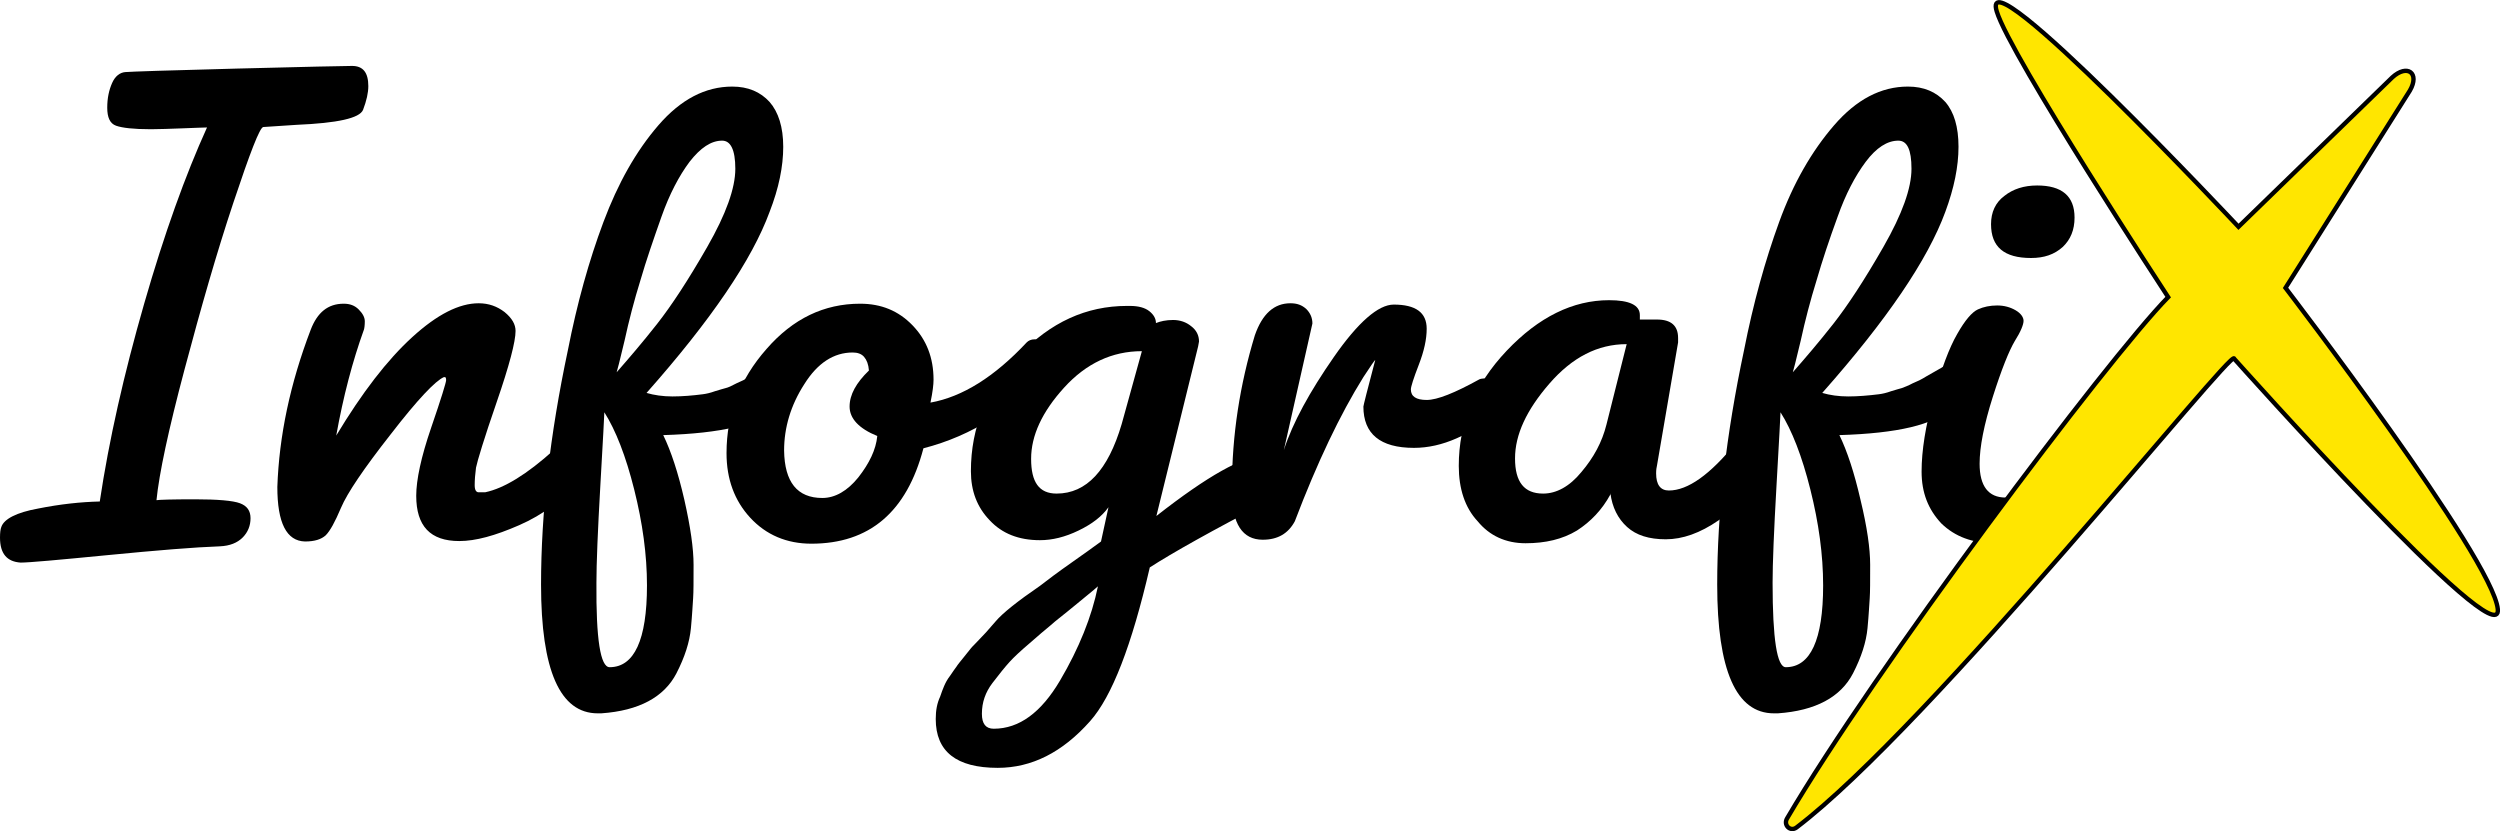 <?xml version="1.0" encoding="utf-8"?>
<!-- Generator: Adobe Illustrator 27.7.0, SVG Export Plug-In . SVG Version: 6.00 Build 0)  -->
<svg version="1.1" id="Layer_2_00000174560558620977754510000005742810928034057654_"
	 xmlns="http://www.w3.org/2000/svg" xmlns:xlink="http://www.w3.org/1999/xlink" x="0px" y="0px" viewBox="0 0 568.8 189.1"
	 style="enable-background:new 0 0 568.8 189.1;" xml:space="preserve">
<style type="text/css">
	.st0{fill:#FFE600;stroke:#000000;stroke-miterlimit:10;}
</style>
<g id="Layer_43">
	<g>
		<path d="M0,122.3c0-1.1,0.1-1.9,0.3-2.4c0.6-1.8,3.4-3.3,8.4-4.2c5-1,9.7-1.5,14-1.6c2.1-14,5.5-29,10.1-45
			c4.6-16,9.4-29.3,14.3-40.1c-0.8,0-2.7,0.1-5.6,0.2c-2.9,0.1-5.2,0.2-7,0.2h-0.3c-3.8,0-6.4-0.3-7.8-0.8c-1.4-0.5-2-1.9-2-4.1
			s0.4-4,1.1-5.6s1.8-2.4,3-2.5s9.8-0.4,25.5-0.8s24.4-0.6,26.1-0.6c2.5,0,3.7,1.5,3.7,4.6c0,1.5-0.4,3.3-1.2,5.4
			c-0.8,1.9-5.8,3-15.1,3.4c-4.8,0.3-7.3,0.5-7.6,0.5c-0.8,0.1-3,5.8-6.8,17.2s-7.4,24-11.1,37.9c-3.7,13.9-5.8,23.8-6.4,29.8
			c0.6-0.1,3.5-0.2,8.7-0.2s8.7,0.3,10.3,0.9c1.6,0.6,2.4,1.7,2.4,3.4s-0.6,3.2-1.8,4.4s-2.9,1.9-5.2,2c-5.7,0.2-14.2,0.9-25.5,2
			s-17.9,1.7-19.8,1.7C1.6,127.8,0,126,0,122.3z"/>
		<path d="M110.4,112c4.3-0.9,9.5-4.1,15.6-9.6c0.4-0.4,1.1-0.7,1.9-0.7s1.8,0.7,2.7,2.2c1,1.5,1.4,2.6,1.4,3.4s-0.1,1.4-0.3,1.9
			c-3.6,4.5-8.1,7.9-13.6,10.3s-9.9,3.6-13.6,3.6c-6.6,0-9.8-3.4-9.8-10.3c0-3.6,1.1-8.8,3.4-15.5c2.3-6.7,3.4-10.3,3.4-10.8
			s-0.1-0.7-0.3-0.7H101c-1.9,0.8-6,5.1-12.1,13c-6.2,7.9-9.9,13.4-11.3,16.7c-1.4,3.3-2.5,5.3-3.5,6.3c-1,0.9-2.5,1.4-4.7,1.4
			c-4.2-0.1-6.3-4.2-6.3-12.4C63.5,99.2,66,87.3,70.7,75c1.5-3.9,3.9-5.9,7.5-5.9c1.4,0,2.5,0.4,3.4,1.3c0.9,0.9,1.4,1.8,1.4,2.7
			s-0.1,1.6-0.2,1.9c-2.6,7.2-4.7,15.2-6.3,24.1c5.9-9.8,11.6-17.2,17.3-22.4c5.7-5.2,10.7-7.7,15.1-7.7c2.3,0,4.2,0.7,5.9,2
			c1.7,1.4,2.5,2.8,2.5,4.3c0,2.4-1.4,7.8-4.3,16.2s-4.4,13.4-4.7,14.9c-0.2,1.5-0.3,2.8-0.3,4s0.4,1.7,1.1,1.6
			C109.8,112,110.3,112,110.4,112L110.4,112L110.4,112z"/>
		<path d="M157.8,128.5c0,3.7,0,6.2-0.1,7.6c-0.1,1.4-0.2,3.6-0.5,6.8s-1.4,6.6-3.3,10.3c-2.8,5.4-8.5,8.5-17.1,9.1H136
			c-8.6,0-12.9-9.8-12.9-29.3c0-16.2,2-34,6.1-53.3c2.1-10.7,4.8-20.4,8.1-29.2s7.4-16.1,12.5-22s10.7-8.8,16.8-8.8
			c3.6,0,6.4,1.2,8.5,3.5c2,2.3,3.1,5.7,3.1,10.2s-1,9.4-3.1,14.8c-4,10.9-13.3,24.6-28,41.2c1.7,0.5,3.7,0.8,5.9,0.8
			s4.6-0.2,6.9-0.5c0.8-0.1,1.7-0.3,2.8-0.7c1.1-0.3,1.9-0.6,2.4-0.7s1.4-0.5,2.5-1.1c1.2-0.5,1.9-0.9,2.3-1.1s1.2-0.7,2.6-1.5
			c1.4-0.8,2.3-1.3,2.8-1.6c0.4-0.3,0.9-0.4,1.2-0.4c1.4,0,2,1.3,2,3.9s-0.9,4.8-2.5,6.5c-3.4,3.6-11.8,5.6-25.1,6
			c1.8,3.7,3.4,8.6,4.8,14.7C157.1,119.9,157.8,124.8,157.8,128.5L157.8,128.5L157.8,128.5z M138.7,151.8c5.6,0,8.5-6.2,8.5-18.6
			c0-7-1-14.2-2.9-21.8s-4.2-13.5-6.8-17.6c0,0.5-0.3,6-0.9,16.5s-0.9,17.9-0.9,22.3C135.6,145.4,136.6,151.8,138.7,151.8
			L138.7,151.8L138.7,151.8z M164.3,32c-2.5,0-4.9,1.6-7.4,4.8c-2.4,3.2-4.6,7.4-6.4,12.5s-3.5,10-4.8,14.5
			c-1.4,4.5-2.6,9.1-3.6,13.7c-1.1,4.6-1.7,7-1.8,7.2c2.8-3.2,5.9-6.8,9.2-11c3.3-4.2,7.1-10,11.4-17.5s6.4-13.4,6.4-17.8
			S166.2,32,164.3,32L164.3,32L164.3,32z"/>
		<path d="M184.6,123.7c-5.6,0-10.3-2-13.9-5.9c-3.6-3.9-5.4-8.8-5.4-14.7c0-8.9,3-16.8,9.1-23.7c6-6.9,13.1-10.3,21.3-10.3
			c4.8,0,8.7,1.6,11.9,4.9s4.8,7.4,4.8,12.4c0,1.1-0.2,2.8-0.7,5.2c7.3-1.3,14.6-5.9,21.9-13.7c0.4-0.4,1-0.7,1.8-0.7
			s1.5,0.5,2.3,1.6c0.8,1,1.2,2.1,1.2,3.1s-0.2,1.8-0.7,2.2c-7.6,9-16.9,15-28.1,17.9C206.3,116.5,197.8,123.7,184.6,123.7
			L184.6,123.7L184.6,123.7z M187.1,113.3c2.9,0,5.7-1.6,8.2-4.7c2.5-3.2,4-6.3,4.3-9.4c-4.2-1.7-6.3-4-6.3-6.7s1.5-5.4,4.4-8.2
			c-0.1-1.4-0.5-2.4-1.1-3.1c-0.6-0.7-1.5-1-2.6-1c-4.3,0-8,2.4-11,7.2c-3.1,4.8-4.6,9.9-4.6,15.1
			C178.5,109.7,181.4,113.3,187.1,113.3L187.1,113.3L187.1,113.3z"/>
		<path d="M272.6,78.8l-9.5,38.6c11.6-9.1,19.8-13.7,24.4-13.7c1,0,2.1,0.5,3.3,1.6c1.2,1,1.8,2.4,1.8,4.2s-1.2,3.2-3.7,4.4
			c-13.1,6.8-22.2,11.9-27.3,15.2c-4.1,17.7-8.6,29.4-13.6,35c-6.3,7.1-13.3,10.6-21,10.6c-9.4,0-14.1-3.7-14.1-11.1
			c0-2,0.3-3.6,1-5.1c0.3-0.9,0.6-1.7,0.9-2.4c0.3-0.7,0.7-1.5,1.4-2.4c0.6-0.9,1.1-1.6,1.4-2c0.3-0.5,0.9-1.2,1.7-2.2
			c0.8-1,1.3-1.6,1.6-2s0.9-0.9,1.8-1.9c0.9-0.9,2.2-2.3,3.8-4.2s5-4.6,10.1-8.1c1.8-1.4,4.2-3.2,7.2-5.3c3-2.1,5.2-3.7,6.7-4.8
			l1.7-7.8c-1.5,2.1-3.7,3.8-6.8,5.3s-6,2.2-8.8,2.2c-4.8,0-8.6-1.5-11.4-4.5c-2.9-3-4.3-6.7-4.3-11.2c0-10,3.6-18.8,10.9-26.3
			c7.2-7.6,15.4-11.3,24.6-11.3h0.7c1.9,0,3.4,0.4,4.4,1.2s1.5,1.7,1.5,2.7c1-0.4,2.3-0.7,3.9-0.7s3,0.5,4.1,1.4
			c1.2,0.9,1.8,2.1,1.8,3.5L272.6,78.8L272.6,78.8L272.6,78.8z M226.1,165.8c5.8,0,10.8-3.7,15.1-11c4.3-7.3,7.2-14.5,8.6-21.4
			c-1.1,1-2.9,2.4-5.3,4.4c-2.4,2-4.3,3.4-5.5,4.5c-1.2,1-2.9,2.4-4.8,4.1c-2,1.7-3.5,3.1-4.5,4.2s-2.3,2.7-3.9,4.8
			c-1.6,2.1-2.4,4.4-2.4,7C223.4,164.7,224.3,165.8,226.1,165.8L226.1,165.8L226.1,165.8z M240.4,112.3c6.8,0,11.7-5.3,14.8-15.8
			l4.6-16.6c-6.8,0-12.7,2.8-17.7,8.3c-5,5.5-7.5,10.9-7.5,16.2S236.4,112.3,240.4,112.3L240.4,112.3L240.4,112.3z"/>
		<path d="M292.1,102.4c2-6.2,5.9-13.3,11.4-21.2s10.1-11.9,13.6-11.9c5,0,7.5,1.8,7.5,5.5c0,2.4-0.6,5.1-1.8,8.2s-1.8,5-1.8,5.6
			c0,1.6,1.2,2.4,3.6,2.4s6.4-1.6,12-4.7c0.2-0.1,0.7-0.2,1.4-0.2s1.5,0.6,2.6,1.8c1.1,1.2,1.6,2.3,1.6,3.2s-0.2,1.6-0.7,2
			c-6.8,5.9-13.4,8.8-19.8,8.8c-7.7,0-11.5-3.2-11.5-9.4c0-0.2,0.9-3.8,2.7-10.6c-0.1,0-1,1.3-2.7,3.9c-5.3,8.5-10.5,19.4-15.6,32.8
			c-1.5,2.8-3.9,4.2-7.3,4.2c-4.6,0-7-3.6-7-10.8v-1.3c0-11.7,1.8-23.2,5.2-34.4c1.7-4.9,4.4-7.3,8.1-7.3c1.5,0,2.6,0.4,3.6,1.3
			c0.9,0.9,1.4,2,1.4,3.3L292.1,102.4L292.1,102.4L292.1,102.4z"/>
		<path d="M331.9,106c0-9.8,3.6-18.5,10.9-26.2c7.3-7.7,15.1-11.5,23.3-11.5c4.6,0,7,1.1,7,3.4v1h3.9c3.2,0,4.8,1.4,4.8,4.2v1
			l-4.8,28c-0.1,0.4-0.2,1-0.2,1.8c0,2.6,1,3.9,2.9,3.9c4.3,0,9.4-3.6,15.3-10.9c0.8-1,1.6-1.5,2.4-1.5c1.1,0,2.1,0.8,2.9,2.5
			s1.2,3.2,1.2,4.4s-0.1,2.2-0.3,2.8c-2.6,3.5-6,6.7-10.2,9.5c-4.2,2.9-8.2,4.3-12,4.3s-6.7-0.9-8.8-2.8s-3.4-4.5-3.8-7.7v0.3
			c-1.9,3.5-4.5,6.2-7.6,8.2c-3.3,2-7.2,2.9-11.7,2.9s-8.2-1.7-10.9-5C333.3,115.5,331.9,111.2,331.9,106L331.9,106L331.9,106z
			 M351.1,112.3c3,0,6-1.6,8.7-4.9c2.8-3.3,4.7-6.8,5.7-10.8l4.6-18.3c-6.6,0-12.4,3-17.6,9c-5.2,6-7.8,11.6-7.8,17
			S346.8,112.3,351.1,112.3L351.1,112.3L351.1,112.3z"/>
		<path d="M425.5,128.5c0,3.7,0,6.2-0.1,7.6c-0.1,1.4-0.2,3.6-0.5,6.8s-1.4,6.6-3.3,10.3c-2.8,5.4-8.5,8.5-17.1,9.1h-0.9
			c-8.6,0-12.9-9.8-12.9-29.3c0-16.2,2-34,6.1-53.3c2.1-10.7,4.8-20.4,8-29.2s7.4-16.1,12.5-22c5.1-5.9,10.7-8.8,16.8-8.8
			c3.6,0,6.4,1.2,8.5,3.5c2,2.3,3,5.7,3,10.2s-1,9.4-3,14.8c-4,10.9-13.3,24.6-28,41.2c1.7,0.5,3.7,0.8,5.9,0.8s4.6-0.2,7-0.5
			c0.8-0.1,1.7-0.3,2.8-0.7c1.1-0.3,1.9-0.6,2.4-0.7c0.5-0.2,1.4-0.5,2.5-1.1c1.2-0.5,2-0.9,2.3-1.1s1.2-0.7,2.6-1.5
			c1.4-0.8,2.3-1.3,2.8-1.6c0.5-0.3,0.9-0.4,1.2-0.4c1.4,0,2,1.3,2,3.9s-0.9,4.8-2.5,6.5c-3.4,3.6-11.8,5.6-25.1,6
			c1.8,3.7,3.4,8.6,4.8,14.7C424.8,119.9,425.5,124.8,425.5,128.5L425.5,128.5L425.5,128.5z M406.3,151.8c5.6,0,8.5-6.2,8.5-18.6
			c0-7-1-14.2-2.9-21.8s-4.2-13.5-6.8-17.6c0,0.5-0.3,6-0.9,16.5s-0.9,17.9-0.9,22.3C403.3,145.4,404.3,151.8,406.3,151.8
			L406.3,151.8z M431.9,32c-2.5,0-5,1.6-7.4,4.8c-2.4,3.2-4.6,7.4-6.4,12.5c-1.9,5.2-3.5,10-4.8,14.5c-1.4,4.5-2.6,9.1-3.6,13.7
			c-1.1,4.6-1.7,7-1.8,7.2c2.8-3.2,5.9-6.8,9.2-11c3.3-4.2,7.1-10,11.4-17.5s6.4-13.4,6.4-17.8S433.9,32,431.9,32L431.9,32L431.9,32
			z"/>
		<path d="M437.2,107.3c0-4.8,0.9-10.4,2.7-16.9c1.8-6.5,3.6-11.3,5.4-14.4c1.8-3.2,3.4-5,4.7-5.6c1.3-0.6,2.8-0.9,4.4-0.9
			s3,0.4,4.2,1.1s1.8,1.6,1.8,2.4s-0.6,2.4-2,4.6c-1.3,2.2-3,6.4-5,12.7c-2,6.3-3,11.4-3,15.2c0,5.1,2,7.7,5.9,7.7
			c4.8,0,10.5-3.7,17.1-11.1c0.9-1.1,2-1.6,3.3-1.6s2.5,0.5,3.6,1.4c1.1,0.9,1.6,2,1.6,3.3s-0.6,2.6-1.9,4.2
			c-8.4,9.4-17.1,14.2-26.1,14.2c-5.1,0-9.1-1.5-12.2-4.5C438.7,115.9,437.2,112.1,437.2,107.3L437.2,107.3L437.2,107.3z
			 M462.1,58.7c-6.1,0-9.1-2.5-9.1-7.7c0-2.7,1-4.9,3-6.4c2-1.6,4.5-2.4,7.5-2.4c5.6,0,8.5,2.4,8.5,7.3c0,2.8-0.9,5-2.7,6.7
			C467.4,57.9,465.1,58.7,462.1,58.7L462.1,58.7L462.1,58.7z"/>
	</g>
</g>
<g id="Layer_3">
	<path class="st0" d="M406.6,186.2c19.7-33.6,72.6-104.2,86.7-118.6c0,0-36-55-39-65c-4.3-14.2,55,49,55,49l35-34c3.4-3.1,6.3-1,4,3
		L520,65.5c0,0,47.2,61.6,48.3,73.1s-60-57-60-57c0-3-69.1,83.6-99.6,106.7C407.3,189.3,405.7,187.7,406.6,186.2L406.6,186.2
		L406.6,186.2z"/>
</g>
</svg>
